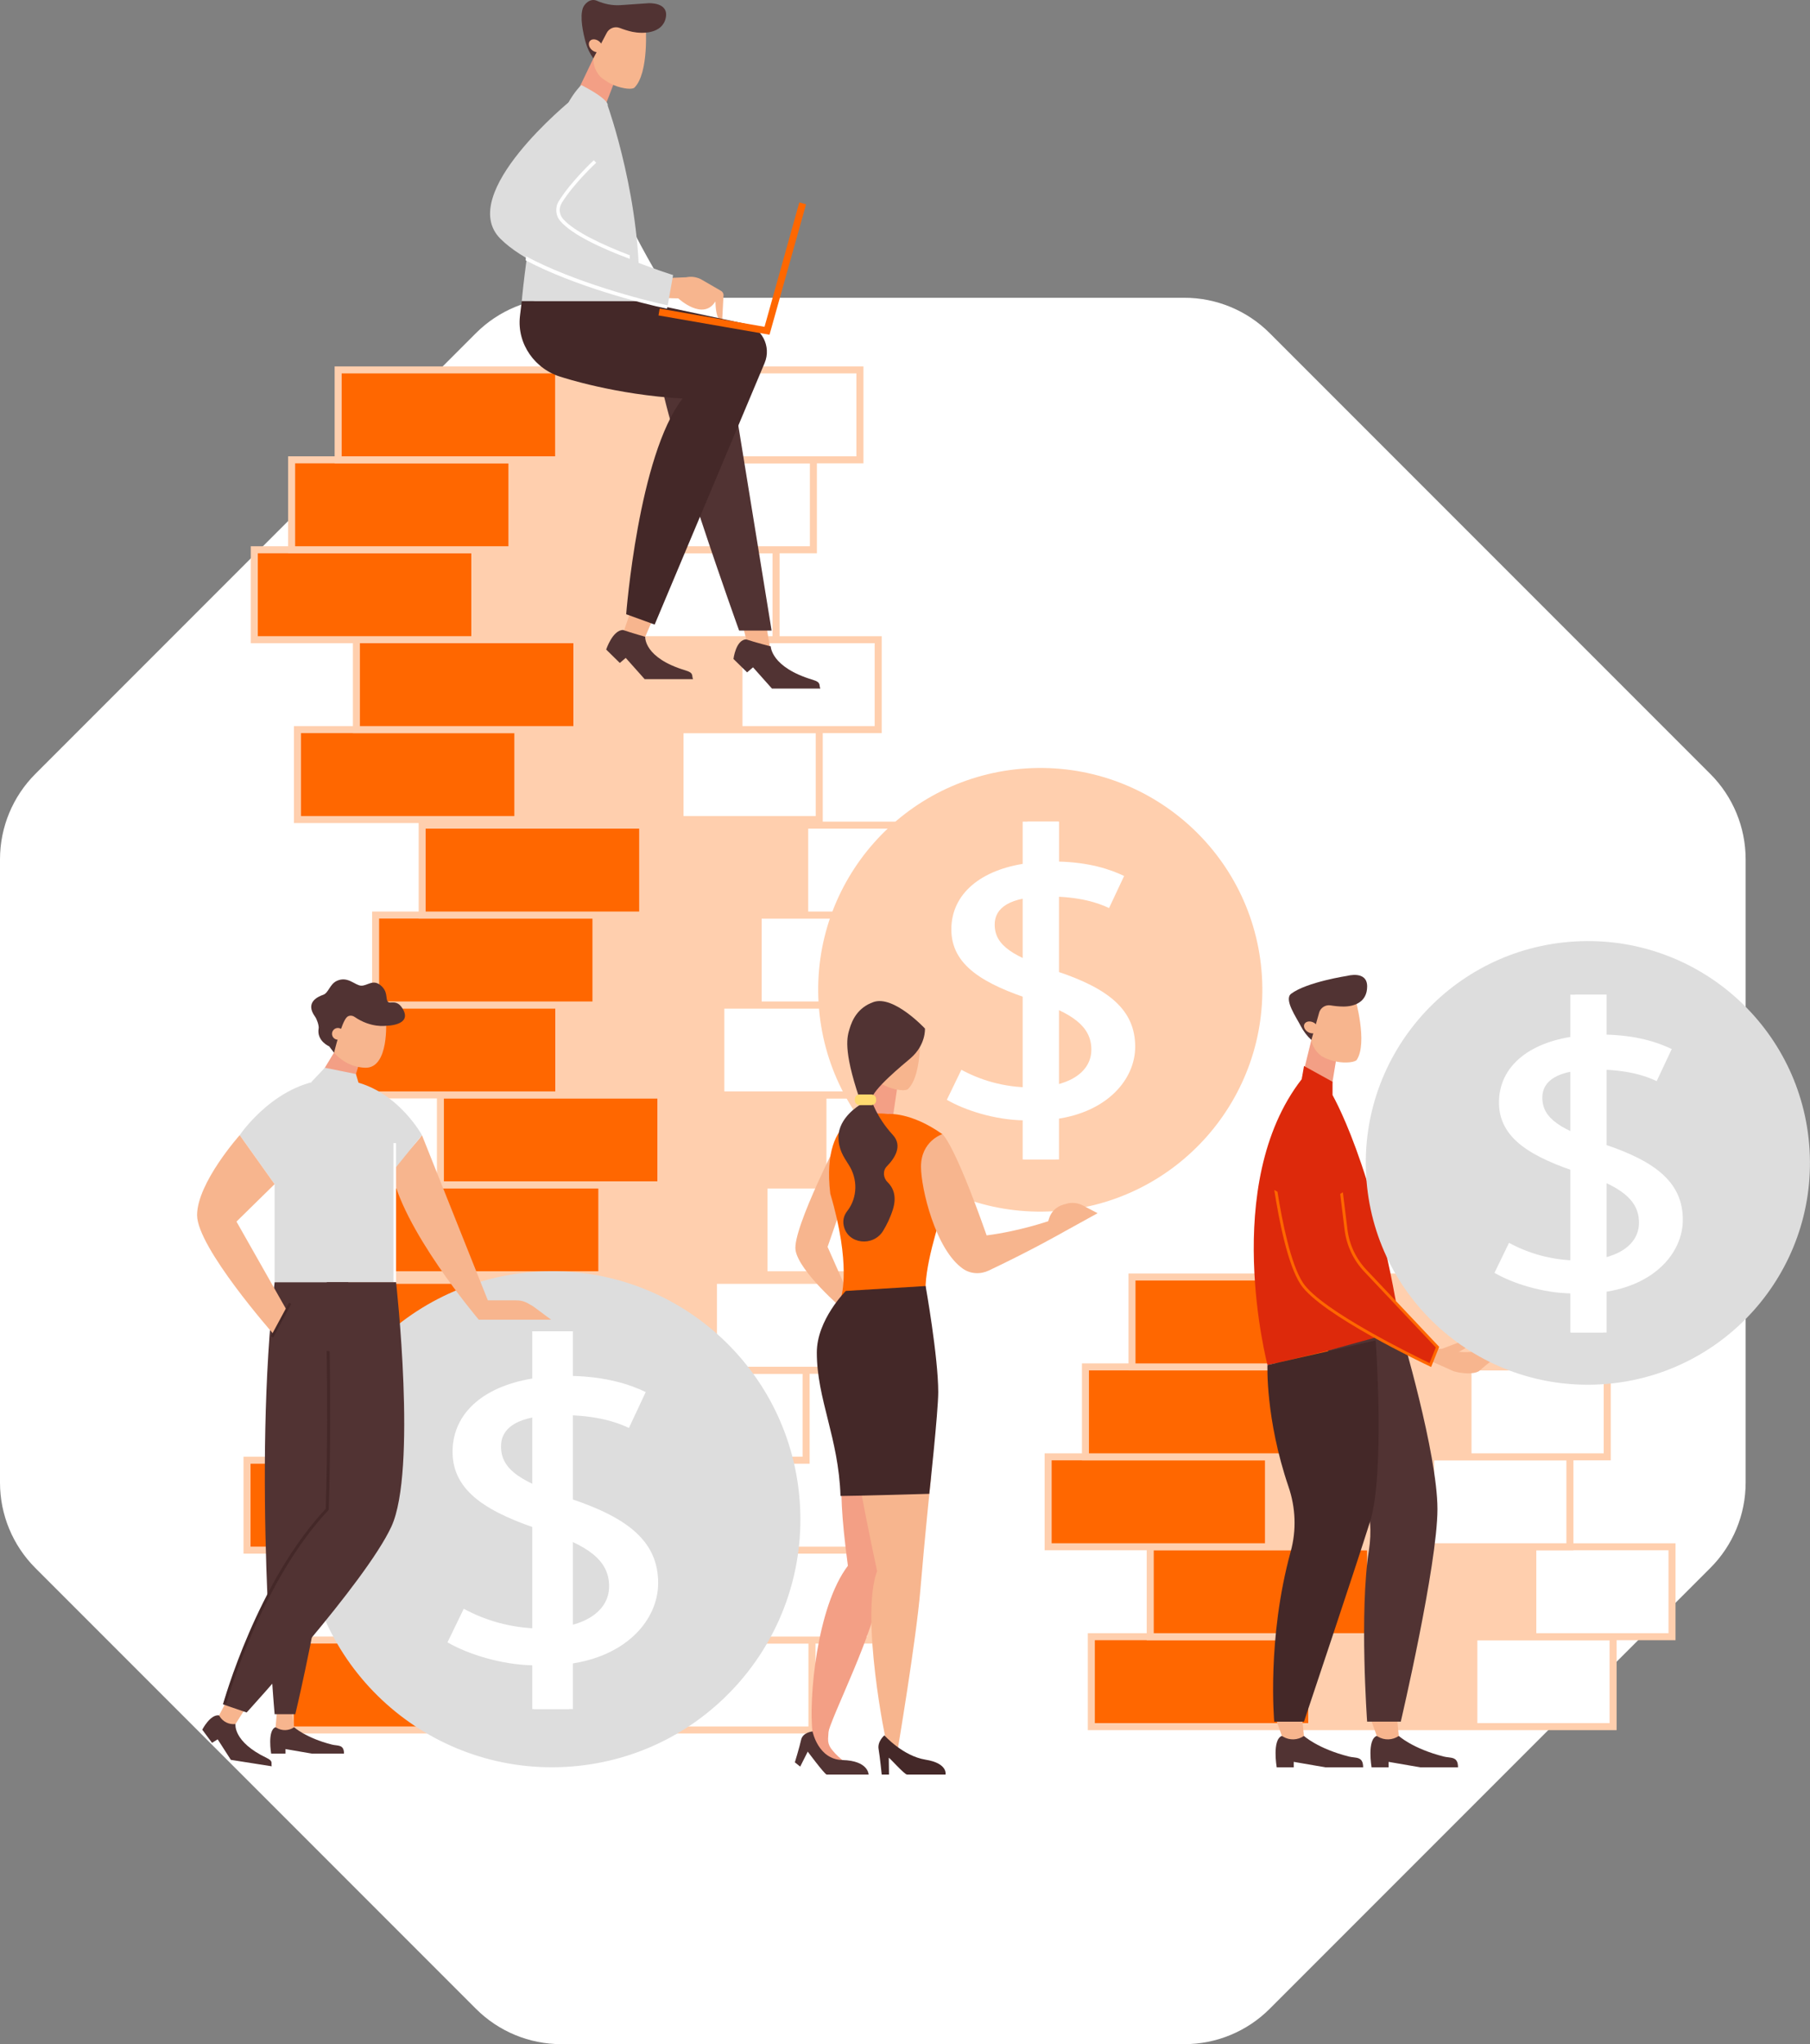 <svg width="450" height="508" viewBox="0 0 450 508" fill="none" xmlns="http://www.w3.org/2000/svg">
<rect x="0" y="0" width="450" height="508" fill="#808080" stroke="none"/>
<path d="M315.669 82.787C310.043 77.161 302.413 74 294.456 74H139.544C131.587 74 123.957 77.161 118.331 82.787L8.787 192.331C3.161 197.957 0 205.587 0 213.544V368.456C0 376.413 3.161 384.043 8.787 389.669L118.331 499.213C123.957 504.839 131.587 508 139.544 508H294.456C302.413 508 310.043 504.839 315.669 499.213L425.213 389.669C430.839 384.043 434 376.413 434 368.456V213.544C434 205.587 430.839 197.957 425.213 192.331L315.669 82.787Z" fill="white"/>
<g clip-path="url(#clip0_19_3941)">
<path d="M126.121 407.574H72.148V429.924H126.121V407.574Z" fill="#FF6700"/>
<path d="M201.872 407.574H158.086V429.924H201.872V407.574Z" fill="white"/>
<path d="M168.129 407.574H126.121V429.924H168.129V407.574Z" fill="#FFCFAE"/>
<path d="M202.742 430.792H71.279V406.698H202.75V430.792H202.742ZM73.018 429.048H200.995V408.442H73.026V429.048H73.018Z" fill="#FFCFAE"/>
<path d="M140.777 385.225H86.804V407.574H140.777V385.225Z" fill="#FF6700"/>
<path d="M216.528 385.225H172.742V407.574H216.528V385.225Z" fill="white"/>
<path d="M182.785 385.225H140.776V407.574H182.785V385.225Z" fill="#FFCFAE"/>
<path d="M217.398 408.45H85.935V384.364H217.406V408.45H217.398ZM87.674 406.706H215.651V386.101H87.674V406.706Z" fill="#FFCFAE"/>
<path d="M115.39 362.883H61.417V385.232H115.39V362.883Z" fill="#FF6700"/>
<path d="M191.134 362.883H147.348V385.232H191.134V362.883Z" fill="white"/>
<path d="M157.398 362.883H115.39V385.232H157.398V362.883Z" fill="#FFCFAE"/>
<path d="M192.011 386.101H60.54V362.015H192.011V386.101ZM62.287 384.356H190.264V363.751H62.287V384.356Z" fill="#FFCFAE"/>
<path d="M124.669 340.534H70.696V362.883H124.669V340.534Z" fill="#FF6700"/>
<path d="M200.413 340.534H156.627V362.883H200.413V340.534Z" fill="white"/>
<path d="M166.677 340.534H124.668V362.883H166.677V340.534Z" fill="#FFCFAE"/>
<path d="M201.29 363.751H69.819V339.658H201.29V363.751ZM71.566 362.007H199.543V341.402H71.566V362.007Z" fill="#FFCFAE"/>
<path d="M136.239 318.184H82.267V340.533H136.239V318.184Z" fill="#FF6700"/>
<path d="M211.983 318.184H168.197V340.533H211.983V318.184Z" fill="white"/>
<path d="M178.248 318.184H136.239V340.533H178.248V318.184Z" fill="#FFCFAE"/>
<path d="M212.861 341.402H81.39V317.316H212.861V341.402ZM83.136 339.658H211.114V319.052H83.136V339.658Z" fill="#FFCFAE"/>
<path d="M148.808 294.445H94.835V316.795H148.808V294.445Z" fill="#FF6700"/>
<path d="M224.559 294.445H180.773V316.795H224.559V294.445Z" fill="white"/>
<path d="M190.816 294.445H148.808V316.795H190.816V294.445Z" fill="#FFCFAE"/>
<path d="M225.437 317.671H93.966V293.577H225.437V317.671ZM95.713 315.927H223.69V295.321H95.713V315.927Z" fill="#FFCFAE"/>
<path d="M163.464 272.104H109.491V294.453H163.464V272.104Z" fill="#FF6700"/>
<path d="M239.215 272.104H195.429V294.453H239.215V272.104Z" fill="white"/>
<path d="M205.472 272.104H163.463V294.453H205.472V272.104Z" fill="#FFCFAE"/>
<path d="M240.085 295.321H108.622V271.235H240.093V295.321H240.085ZM110.361 293.577H238.338V272.972H110.361V293.577Z" fill="#FFCFAE"/>
<path d="M138.077 249.754H84.105V272.104H138.077V249.754Z" fill="#FF6700"/>
<path d="M213.828 249.754H170.042V272.104H213.828V249.754Z" fill="white"/>
<path d="M180.085 249.754H138.077V272.104H180.085V249.754Z" fill="#FFCFAE"/>
<path d="M214.698 272.972H83.235V248.886H214.706V272.972H214.698ZM84.974 271.228H212.951V250.623H84.974V271.228Z" fill="#FFCFAE"/>
<path d="M147.356 227.405H93.383V249.754H147.356V227.405Z" fill="#FF6700"/>
<path d="M223.108 227.405H179.322V249.754H223.108V227.405Z" fill="white"/>
<path d="M189.364 227.405H147.355V249.754H189.364V227.405Z" fill="#FFCFAE"/>
<path d="M223.977 250.623H92.514V226.529H223.985V250.623H223.977ZM94.253 248.878H222.23V228.273H94.253V248.878Z" fill="#FFCFAE"/>
<path d="M158.926 205.056H104.954V227.405H158.926V205.056Z" fill="#FF6700"/>
<path d="M234.67 205.056H190.884V227.405H234.67V205.056Z" fill="white"/>
<path d="M200.935 205.056H158.926V227.405H200.935V205.056Z" fill="#FFCFAE"/>
<path d="M235.547 228.273H104.084V204.187H235.555V228.273H235.547ZM105.823 226.529H233.801V205.924H105.823V226.529Z" fill="#FFCFAE"/>
<path d="M325.29 406.744H271.317V429.093H325.29V406.744Z" fill="#FF6700"/>
<path d="M401.041 406.744H357.255V429.093H401.041V406.744Z" fill="white"/>
<path d="M367.298 406.744H325.29V429.093H367.298V406.744Z" fill="#FFCFAE"/>
<path d="M401.919 429.961H270.448V405.868H401.919V429.961ZM272.195 428.217H400.172V407.612H272.195V428.217Z" fill="#FFCFAE"/>
<path d="M339.945 384.394H285.973V406.744H339.945V384.394Z" fill="#FF6700"/>
<path d="M415.697 384.394H371.912V406.744H415.697V384.394Z" fill="white"/>
<path d="M381.954 384.394H339.945V406.744H381.954V384.394Z" fill="#FFCFAE"/>
<path d="M416.567 407.612H285.096V383.526H416.567V407.612ZM286.843 405.868H414.82V385.262H286.843V405.868Z" fill="#FFCFAE"/>
<path d="M314.559 362.045H260.586V384.394H314.559V362.045Z" fill="#FF6700"/>
<path d="M390.303 362.045H346.517V384.394H390.303V362.045Z" fill="white"/>
<path d="M356.567 362.045H314.559V384.394H356.567V362.045Z" fill="#FFCFAE"/>
<path d="M391.18 385.262H259.709V361.169H391.18V385.262ZM261.456 383.518H389.433V362.913H261.456V383.518Z" fill="#FFCFAE"/>
<path d="M323.838 339.695H269.865V362.045H323.838V339.695Z" fill="#FF6700"/>
<path d="M399.582 339.695H355.796V362.045H399.582V339.695Z" fill="white"/>
<path d="M365.847 339.695H323.838V362.045H365.847V339.695Z" fill="#FFCFAE"/>
<path d="M400.459 362.913H268.988V338.82H400.459V362.913ZM270.735 361.169H398.712V340.564H270.735V361.169Z" fill="#FFCFAE"/>
<path d="M335.408 317.346H281.436V339.695H335.408V317.346Z" fill="#FF6700"/>
<path d="M411.152 317.346H367.366V339.695H411.152V317.346Z" fill="white"/>
<path d="M377.417 317.346H335.408V339.695H377.417V317.346Z" fill="#FFCFAE"/>
<path d="M412.03 340.571H280.559V316.485H412.03V340.571ZM282.305 338.827H410.283V318.222H282.305V338.827Z" fill="#FFCFAE"/>
<path d="M127.928 181.317H73.956V203.666H127.928V181.317Z" fill="#FF6700"/>
<path d="M203.672 181.317H159.886V203.666H203.672V181.317Z" fill="white"/>
<path d="M169.937 181.317H127.928V203.666H169.937V181.317Z" fill="#FFCFAE"/>
<path d="M204.55 204.542H73.079V180.449H204.55V204.542ZM74.826 202.798H202.803V182.193H74.826V202.798Z" fill="#FFCFAE"/>
<path d="M142.584 158.975H88.611V181.324H142.584V158.975Z" fill="#FF6700"/>
<path d="M218.328 158.975H174.542V181.324H218.328V158.975Z" fill="white"/>
<path d="M184.593 158.975H142.584V181.324H184.593V158.975Z" fill="#FFCFAE"/>
<path d="M219.205 182.193H87.734V158.107H219.205V182.193ZM89.481 180.449H217.459V159.843H89.481V180.449Z" fill="#FFCFAE"/>
<path d="M117.19 136.626H63.217V158.975H117.19V136.626Z" fill="#FF6700"/>
<path d="M192.941 136.626H149.155V158.975H192.941V136.626Z" fill="white"/>
<path d="M159.198 136.626H117.189V158.975H159.198V136.626Z" fill="#FFCFAE"/>
<path d="M193.819 159.843H62.348V135.75H193.819V159.843ZM64.095 158.099H192.072V137.494H64.095V158.099Z" fill="#FFCFAE"/>
<path d="M126.468 114.276H72.496V136.626H126.468V114.276Z" fill="#FF6700"/>
<path d="M202.22 114.276H158.435V136.626H202.22V114.276Z" fill="white"/>
<path d="M168.477 114.276H126.468V136.626H168.477V114.276Z" fill="#FFCFAE"/>
<path d="M203.098 137.494H71.626V113.4H203.098V137.494ZM73.373 135.75H201.351V115.145H73.373V135.75Z" fill="#FFCFAE"/>
<path d="M138.039 91.927H84.066V114.276H138.039V91.927Z" fill="#FF6700"/>
<path d="M213.791 91.927H170.005V114.276H213.791V91.927Z" fill="white"/>
<path d="M180.048 91.927H138.039V114.276H180.048V91.927Z" fill="#FFCFAE"/>
<path d="M214.66 115.145H83.197V91.059H214.668V115.145H214.66ZM84.936 113.4H212.913V92.795H84.944V113.4H84.936Z" fill="#FFCFAE"/>
<path d="M142.091 439C176.08 436.335 201.47 406.664 198.801 372.729C196.132 338.794 166.415 313.444 132.426 316.109C98.438 318.774 73.048 348.444 75.717 382.379C78.386 416.315 108.103 441.664 142.091 439Z" fill="#DDDDDD"/>
<path d="M132.677 424.721V413.856C124.555 413.743 116.153 411.002 111.253 408.14L115.299 399.797C120.343 402.538 126.937 404.712 134.779 404.712C144.724 404.712 151.439 400.711 151.439 394.187C151.439 387.664 145.979 384.009 135.619 380.581C121.334 376.006 112.516 370.75 112.516 360.799C112.516 350.847 120.774 344.105 133.66 342.391V330.846H142.342V341.938C150.743 342.164 156.483 343.999 160.544 345.94L156.362 354.857C153.42 353.483 148.369 351.655 139.407 351.655C128.624 351.655 124.563 354.864 124.563 359.44C124.563 365.382 129.743 368.357 141.926 372.472C156.347 377.274 163.63 383.224 163.63 393.394C163.63 402.425 155.931 411.576 141.51 413.516V424.721H132.692H132.677Z" fill="white"/>
<path d="M142.433 330.846H132.337V424.721H142.433V330.846Z" fill="white"/>
<path d="M104.901 282.093L121.288 323.152H128.231C130.204 323.152 130.862 323.673 132.571 324.655L137.026 327.962H119.035C119.035 327.962 99.441 304.873 97.301 290.436C103.729 284.018 104.901 282.093 104.901 282.093Z" fill="#F7B58E"/>
<path d="M78.394 269.257L83.106 261.473L89.194 264.636L87.121 271.386C87.061 271.417 87.001 271.447 86.94 271.469C84.959 269.302 81.162 270.329 78.394 269.257Z" fill="#F39F85"/>
<path d="M83.794 249.331L82.1 258.671C83.03 258.853 83.34 259.963 82.955 260.786C83 261.02 83 261.261 82.955 261.503C84.286 263.02 86.834 265.187 90.736 265.346C96.847 265.595 95.969 253.484 95.969 253.484L83.794 249.339V249.331Z" fill="#F7B58E"/>
<path d="M79.227 255.576C79.34 254.889 78.758 253.235 78.342 252.676C75.703 249.045 79.151 247.648 80.361 247.217C81.699 246.742 81.964 244.59 83.741 243.759C86.464 242.498 88.241 244.884 89.776 244.952C91.311 245.028 92.68 243.284 94.578 244.824C96.476 246.357 95.841 247.98 96.363 248.848C96.885 249.717 98.601 248.055 100.167 250.781C102.541 254.919 95.977 254.919 95.977 254.919C95.977 254.919 92.241 255.53 88.142 252.707C87.583 252.321 86.811 252.284 86.297 252.722C84.876 253.937 83.053 261.631 83.053 261.631L81.843 260.031C81.843 260.031 78.69 258.717 79.219 255.568L79.227 255.576Z" fill="#513333"/>
<path d="M82.562 257.154C82.69 257.947 83.439 258.49 84.233 258.362C85.027 258.233 85.572 257.486 85.443 256.693C85.314 255.9 84.566 255.357 83.772 255.485C82.978 255.613 82.433 256.361 82.562 257.154Z" fill="#F7B58E"/>
<path d="M68.276 318.66H98.155V290.436L104.901 282.093C104.901 282.093 97.369 268.208 83.144 268.208C68.919 268.208 59.602 282.093 59.602 282.093L68.276 294.279V318.66Z" fill="#DDDDDD"/>
<path d="M98.473 318.66V284.101L98.496 284.071H97.83V318.66H98.473Z" fill="white"/>
<path d="M58.544 428.444C58.544 428.444 57.871 432.838 66.287 436.862C68.012 437.685 67.339 438.131 67.558 438.946C64.654 438.493 57.394 437.346 57.394 437.346L54.12 432.249L52.713 433.117L50.286 429.848C50.286 429.848 52.267 425.982 54.46 426.292C56.169 427.19 58.544 428.436 58.544 428.436V428.444Z" fill="#513333"/>
<path d="M60.797 424.902L58.544 428.444C56.971 428.632 55.435 427.892 54.611 426.541L54.46 426.299L56.411 422.599L60.79 424.902H60.797Z" fill="#F7B58E"/>
<path d="M73.124 429.236C73.124 429.236 75.99 431.894 82.531 433.555C83.968 433.925 85.526 433.434 85.526 435.805H77.585L70.984 434.665V435.805H67.414C67.414 435.805 66.423 429.984 68.503 429.236H73.116H73.124Z" fill="#513333"/>
<path d="M72.428 425.053L73.132 429.236C71.831 430.135 70.122 430.195 68.76 429.38L68.519 429.236L68.874 425.053H72.428Z" fill="#F7B58E"/>
<path d="M77.374 268.932L80.762 265.346L88.491 266.916L89.186 269.257L77.374 268.932Z" fill="#DDDDDD"/>
<path d="M68.277 318.66C62.794 364.869 68.277 426.005 68.277 426.005H73.419C73.419 426.005 89.194 360.678 86.593 318.66H68.284H68.277Z" fill="#513333"/>
<path d="M98.473 318.66C98.473 318.66 103.729 365.488 97.301 379.388C90.873 393.289 61.319 425.574 61.319 425.574L55.451 423.558C55.451 423.558 66.484 390.925 81.465 373.393C82.259 343.667 81.238 318.652 81.238 318.652H98.48L98.473 318.66Z" fill="#513333"/>
<path d="M81.956 335.83C81.707 335.799 81.457 335.754 81.215 335.694C81.382 346.03 81.435 359.953 80.996 374.949C63.943 393.122 55.579 423.075 55.496 423.377L55.473 423.475C55.723 423.415 55.995 423.377 56.275 423.362C57.008 420.81 65.357 392.602 81.654 375.296L81.737 375.205V375.084C82.183 360.097 82.13 346.189 81.964 335.83H81.956Z" fill="#442828"/>
<path d="M59.602 282.093C59.602 282.093 49 293.962 49 301.981C49 309.999 67.951 331.488 67.951 331.488L71.165 325.395L58.793 303.582L68.269 294.279L59.595 282.093H59.602Z" fill="#F7B58E"/>
<path d="M67.913 332.387L67.346 332.084L71.846 323.741L72.413 324.043L67.913 332.387Z" fill="#442828"/>
<path d="M347.765 431.396C347.765 431.396 351.168 434.552 358.934 436.523C360.644 436.96 362.489 436.379 362.489 439.195H353.066L345.231 437.844V439.195H340.997C340.997 439.195 339.817 432.287 342.29 431.396H347.765Z" fill="#513333"/>
<path d="M347.289 426.435L347.765 431.403C346.222 432.476 344.196 432.544 342.577 431.577L342.29 431.403L340.528 426.435H347.289Z" fill="#F7B58E"/>
<path d="M324.178 431.396C324.178 431.396 327.581 434.552 335.347 436.523C337.057 436.96 338.902 436.379 338.902 439.195H329.479L321.645 437.844V439.195H317.41C317.41 439.195 316.23 432.287 318.703 431.396H324.178Z" fill="#513333"/>
<path d="M323.702 426.435L324.178 431.403C322.635 432.476 320.609 432.544 318.99 431.577L318.703 431.403L316.941 426.435H323.702Z" fill="#F7B58E"/>
<path d="M332.202 263.285L330.871 271.394L323.641 268.162L326.031 258.445L332.202 263.285Z" fill="#F39F85"/>
<path d="M334.826 264.04C335.839 264.01 336.769 263.859 337.261 263.466C340.172 259.238 336.853 247.829 336.853 247.829L332.194 245.873L326.273 249.558L325.933 257.199C325.842 259.238 326.825 261.193 328.572 262.469C330.447 263.519 332.61 264.1 334.811 264.04H334.826Z" fill="#F7B58E"/>
<path d="M327.929 251.755C328.254 250.472 329.502 249.633 330.818 249.852C331.771 250.011 332.913 250.139 334.017 250.139C336.641 250.139 339.9 249.112 339.9 245.126C339.9 241.139 334.992 242.506 334.992 242.506C334.992 242.506 324.912 244.031 321.01 246.953C319.142 248.35 322.265 252.79 323.414 255.017C324.08 256.308 324.965 257.463 326.038 258.445L327.937 251.755H327.929Z" fill="#513333"/>
<path d="M324.556 254.171C325.138 253.658 326.235 253.756 326.999 254.39C327.762 255.025 327.914 255.961 327.324 256.474C326.741 256.988 325.645 256.889 324.881 256.255C324.117 255.621 323.966 254.685 324.556 254.171Z" fill="#F7B58E"/>
<path d="M330.871 271.394C330.871 271.394 341.753 289.236 348.264 330.665C335.151 334.78 315.126 339.227 315.126 339.227C315.126 339.227 303.291 294.317 323.641 268.177C327.921 268.177 330.871 271.401 330.871 271.401V271.394Z" fill="#DD290B"/>
<path d="M348.264 330.657C348.264 330.657 357.377 361.199 357.377 375.024C357.377 388.849 348.264 427.847 348.264 427.847H339.893C339.893 427.847 337.934 400.567 340.339 385.247C341.05 380.74 340.709 376.141 339.431 371.77C334.939 356.412 330.152 335.641 330.152 335.641L348.264 330.657Z" fill="#513333"/>
<path d="M342.025 333.096C342.025 333.096 344.384 366.258 340.603 378.218C336.822 390.17 324.193 427.855 324.193 427.855H316.797C316.797 427.855 314.906 407.332 320.896 385.564C322.348 380.279 322.128 374.692 320.359 369.505C314.581 352.554 315.118 339.227 315.118 339.227L342.017 333.104L342.025 333.096Z" fill="#442828"/>
<path d="M360.462 335.278C360.825 335.497 362.156 336.139 365.166 336.003C367.865 335.882 373.393 333.987 372.652 336.758C370.278 338.465 367.691 340.752 367.691 340.752C366.149 341.643 363.177 341.311 361.362 340.752L355.993 338.359C355.993 338.359 355.206 335.618 355.146 335.497L356.227 334.886C357.618 335.241 359.055 335.361 360.469 335.278H360.462Z" fill="#F7B58E"/>
<path d="M361.528 336.335C361.528 336.335 361.634 336.456 361.869 336.615C361.536 336.804 361.211 337.007 360.901 337.219C359.509 337.438 358.125 337.695 356.734 337.929C356.719 337.113 356.688 335.965 356.673 335.89L365.468 332.56C365.468 332.56 366.33 333.421 364.803 334.659C363.275 335.898 361.536 336.328 361.536 336.328L361.528 336.335Z" fill="#F7B58E"/>
<path d="M332.202 285.687L334.637 305.552C335.106 309.395 336.8 312.989 339.462 315.806L357.384 334.78L355.607 339.227C355.607 339.227 328.61 326.52 323.641 319C318.673 311.472 316.192 288.533 316.192 288.533L332.202 285.695V285.687Z" fill="#DD290B"/>
<path d="M317.607 296.159C318.771 303.521 320.896 314.175 323.944 318.796C328.496 325.697 352.28 337.234 355.418 338.737L356.968 334.856L339.205 316.047C336.475 313.156 334.773 309.539 334.289 305.598L333.2 296.696C333.427 296.567 333.646 296.431 333.866 296.295L335 305.514C335.469 309.312 337.102 312.786 339.726 315.564L357.649 334.538L357.808 334.705L355.811 339.711L355.471 339.552C354.367 339.031 328.33 326.716 323.361 319.196C320.125 314.296 317.962 303.144 316.812 295.729C317.077 295.88 317.342 296.031 317.614 296.175L317.607 296.159Z" fill="#FF6700"/>
<path d="M331.294 268.827L324.201 264.916L323.641 268.162L331.294 272.126V268.827Z" fill="#DD290B"/>
<path d="M398.001 344.03C428.442 342.251 451.675 316.17 449.893 285.777C448.111 255.384 421.989 232.188 391.548 233.967C361.107 235.746 337.875 261.827 339.657 292.22C341.438 322.613 367.56 345.809 398.001 344.03Z" fill="#DDDDDD"/>
<path d="M390.712 331.148V321.431C383.452 321.333 375.935 318.879 371.556 316.319L375.171 308.859C379.678 311.313 385.577 313.254 392.587 313.254C401.48 313.254 407.485 309.675 407.485 303.846C407.485 298.017 402.599 294.748 393.336 291.674C380.563 287.582 372.675 282.878 372.675 273.984C372.675 265.089 380.064 259.056 391.581 257.524V247.195H399.348V257.116C406.857 257.32 411.992 258.958 415.629 260.695L411.886 268.668C409.254 267.437 404.732 265.799 396.724 265.799C387.082 265.799 383.452 268.668 383.452 272.761C383.452 278.076 388.087 280.734 398.977 284.418C411.871 288.715 418.382 294.03 418.382 303.129C418.382 311.208 411.493 319.385 398.599 321.121V331.141H390.712V331.148Z" fill="white"/>
<path d="M399.438 247.195H390.409V331.148H399.438V247.195Z" fill="white"/>
<path d="M262.058 300.997C292.492 299.106 315.629 272.941 313.736 242.554C311.842 212.168 285.635 189.067 255.201 190.958C224.767 192.848 201.63 219.014 203.524 249.4C205.417 279.787 231.624 302.887 262.058 300.997Z" fill="#FFCFAE"/>
<path d="M254.559 288.141V278.423C247.299 278.325 239.782 275.871 235.404 273.312L239.019 265.852C243.526 268.306 249.424 270.246 256.435 270.246C265.328 270.246 271.332 266.667 271.332 260.838C271.332 255.009 266.447 251.74 257.183 248.667C244.411 244.575 236.523 239.871 236.523 230.976C236.523 222.082 243.911 216.049 255.429 214.516V204.187H263.195V214.109C270.705 214.312 275.84 215.951 279.477 217.687L275.734 225.661C273.102 224.43 268.58 222.792 260.571 222.792C250.929 222.792 247.299 225.661 247.299 229.753C247.299 235.069 251.935 237.726 262.825 241.411C275.719 245.707 282.23 251.023 282.23 260.121C282.23 268.2 275.34 276.377 262.447 278.114V288.133H254.559V288.141Z" fill="white"/>
<path d="M263.286 204.187H254.257V288.141H263.286V204.187Z" fill="white"/>
<path d="M209.495 281.172C209.495 281.172 196.904 305.379 197.789 310.709C198.673 316.032 209.495 325.282 209.495 325.282L211.242 322.261L205.752 309.864L212.83 289.507L209.503 281.172H209.495Z" fill="#F7B58E"/>
<path d="M222.994 270.782L221.973 277.714H215.802L215.175 267.068L222.994 270.782Z" fill="#F39F85"/>
<path d="M234.285 301.384V281.851C226.367 276.249 220.771 276.845 220.771 276.845C219.379 276.702 219.084 276.702 217.239 276.702C217.186 276.702 203.982 275.728 206.417 296.612C211.688 314.371 209.155 322.201 209.155 322.201C209.155 322.201 222.956 327.819 230.662 323.855C228.726 319.422 232.296 307.213 234.232 301.294C234.247 301.324 234.269 301.354 234.285 301.384Z" fill="#FF6700"/>
<path d="M213.707 274.641C213.707 274.641 208.467 277.714 208.467 282.569C208.467 285.581 209.647 287.363 211.008 289.47C213.254 292.951 213.231 297.496 210.751 300.818C210.713 300.863 210.675 300.916 210.637 300.962C209.699 302.177 209.518 303.423 209.768 304.608C210.735 309.222 217.088 309.909 219.553 305.892C220.453 304.412 221.33 302.645 221.973 300.614C223.055 297.201 221.988 295.065 220.672 293.781C219.553 292.694 219.425 290.927 220.514 289.817C222.495 287.794 224.454 284.736 221.973 282.04C217.821 277.525 216.642 273.304 216.642 273.304L213.715 274.633L213.707 274.641Z" fill="#513333"/>
<path d="M202.016 430.626L205.714 431.267C206.478 426.692 217.973 404.984 218.91 393.719C219.946 381.208 222.858 367.277 222.858 367.277L210.493 363.608C210.493 363.608 207.363 363.608 210.804 389.113C203.075 399.246 201.003 422.237 202.016 430.641V430.626Z" fill="#F39F85"/>
<path d="M228.673 254.428L217.269 253.892L215.243 261.737C215.212 261.85 215.205 261.963 215.182 262.069C215.364 262.182 215.538 262.296 215.711 262.416C215.742 262.439 215.764 262.462 215.795 262.477C215.825 262.499 215.848 262.515 215.878 262.53C217.958 264.025 218.82 266.584 218.661 269.083C219.984 269.891 221.451 270.488 223.009 270.775C224.068 270.971 225.081 271.016 225.679 270.714C229.649 266.969 228.688 254.42 228.688 254.42L228.673 254.428Z" fill="#F7B58E"/>
<path d="M213.677 272.98C216.641 273.319 211.93 272.98 216.641 273.319C216.778 270.828 224.816 264.334 226.344 263.02C230.246 259.66 229.959 255.606 229.959 255.606C229.959 255.606 222.192 247.248 217.163 249.022C213.223 250.411 211.862 253.514 211.227 255.644C210.667 257.509 209.518 260.687 213.677 272.98Z" fill="#513333"/>
<path d="M211.121 354.321C211.121 354.321 214.025 371.77 218.063 390.427C213.844 401.692 220.272 433.132 220.393 433.027C220.876 432.574 223.1 435.307 223.1 435.307C223.1 435.307 227.788 407.559 228.824 395.048C229.861 382.537 231.449 367.277 231.449 367.277L211.121 354.328V354.321Z" fill="#F7B58E"/>
<path d="M219.871 431.26C219.871 431.26 218.109 432.747 218.434 434.65C218.759 436.553 219.213 441 219.213 441H221.02L220.967 436.847C220.967 436.575 224.847 441 225.505 441H235.079C235.079 441 235.714 438.199 230.095 437.3C224.469 436.402 219.871 431.26 219.871 431.26Z" fill="#442828"/>
<path d="M213.707 271.99H216.634C217.292 271.99 217.821 272.519 217.821 273.176V273.455C217.821 274.112 217.292 274.641 216.634 274.641H213.707C213.049 274.641 212.52 274.112 212.52 273.455V273.176C212.52 272.519 213.049 271.99 213.707 271.99Z" fill="#FFDA70"/>
<path d="M230.125 319.589C230.125 319.589 233.264 337.204 233.264 345.97C233.264 350.787 231.04 371.234 231.04 371.234C231.04 371.234 212.694 371.77 208.966 371.77C208.489 357.28 203.075 347.722 203.075 336.132C203.075 327.954 210.297 320.812 210.297 320.812L230.125 319.596V319.589Z" fill="#442828"/>
<path d="M265.101 299.157L264.277 299.399C262.613 299.882 261.305 301.173 260.806 302.834L260.609 303.483C260.609 303.483 253.372 305.983 245.296 307.009C237.068 283.618 234.285 281.851 234.285 281.851C234.285 281.851 228.976 283.535 228.976 289.945C228.976 295.314 232.568 310.536 239.405 315.3C241.288 316.614 243.768 316.727 245.848 315.738C256.836 310.528 264.587 306.073 264.587 306.073L272.883 301.498L269.215 299.572C267.945 298.908 266.47 298.757 265.094 299.157H265.101Z" fill="#F7B58E"/>
<path d="M206.138 428.104L205.88 432.06C205.827 432.891 206.054 433.714 206.531 434.401C207.06 435.156 207.945 436.198 209.412 437.391C206.637 438.282 204.111 435.171 202.787 433.11C202.145 432.106 201.895 430.897 202.069 429.72L202.538 426.601L206.138 428.104Z" fill="#F39F85"/>
<path d="M202.024 430.278C202.024 430.278 199.581 430.497 199.173 432.355C198.764 434.212 197.615 437.965 197.615 437.965L198.946 439.022L200.821 435.299C200.821 435.299 204.859 440.736 205.502 441H215.953C215.953 441 215.953 437.549 209.412 437.391C203.385 437.247 202.016 430.278 202.016 430.278H202.024Z" fill="#513333"/>
<path d="M190.658 156.272L191.474 161.157C189.954 162.207 187.958 162.275 186.37 161.331L186.083 161.157L184.873 156.272H190.65H190.658Z" fill="#F7B58E"/>
<path d="M151.432 43.226C155.78 57.55 170.368 79.544 170.368 79.544L158.843 74.833L150.698 56.04C150.698 56.04 147.083 28.896 151.432 43.219V43.226Z" fill="white"/>
<path d="M182.747 100.753L191.837 156.71H183.761C183.761 156.71 165.611 106.371 163.713 91.564C163.713 83.183 182.059 91.564 182.059 91.564L182.755 100.753H182.747Z" fill="#513333"/>
<path d="M152.657 20.62L149.64 28.412L143.113 23.693L147.522 14.505L152.657 20.62Z" fill="#F39F85"/>
<path d="M155.114 21.912C156.128 22.093 157.088 22.138 157.663 21.843C161.452 18.234 160.522 6.184 160.522 6.184L156.294 3.262L149.632 5.701L147.703 13.243C147.189 15.259 147.756 17.411 149.231 19.042C150.88 20.477 152.914 21.511 155.114 21.904V21.912Z" fill="#F7B58E"/>
<path d="M150.804 8.245C151.394 7.037 152.816 6.463 154.078 6.946C154.994 7.301 156.105 7.671 157.202 7.905C159.818 8.449 164.688 8.404 165.52 4.432C166.352 0.461 161.18 0.8 161.18 0.8L154.305 1.276C152.271 1.419 150.252 1.004 148.376 0.189C146.728 -0.529 145.261 0.997 144.905 2.024C144.134 4.266 144.936 8.094 145.616 10.556C146.009 11.975 146.652 13.312 147.514 14.512L150.804 8.245Z" fill="#513333"/>
<path d="M146.947 9.944C147.635 9.551 148.709 9.876 149.337 10.669C149.964 11.462 149.919 12.421 149.231 12.813C148.543 13.206 147.469 12.881 146.841 12.088C146.214 11.296 146.259 10.337 146.955 9.944H146.947Z" fill="#F7B58E"/>
<path d="M191.625 160.636C191.625 160.636 191.648 165.831 202.099 168.949C204.239 169.591 203.544 170.225 203.952 171.124H191.928L187.217 165.838L185.749 167.092L182.354 163.762C182.354 163.762 182.944 158.945 185.53 158.9C187.663 159.624 191.625 160.636 191.625 160.636Z" fill="#513333"/>
<path d="M161.928 154.747L159.977 159.247C158.2 159.753 156.287 159.171 155.092 157.767L154.873 157.51L156.453 152.882L161.928 154.747Z" fill="#F7B58E"/>
<path d="M151.076 26.23C151.076 26.23 151.908 24.947 144.52 21.134C133.38 32.256 129.72 74.84 129.72 74.84H158.85C159.833 50.543 151.076 26.23 151.076 26.23Z" fill="#DDDDDD"/>
<path d="M179.858 73.685C179.987 73.134 179.745 72.567 179.253 72.281L174.504 69.532C173.332 68.853 171.948 68.626 170.617 68.906L165.467 69.109L164.794 69.925L163.728 74.47C164.764 74.221 165.369 74.062 165.369 74.062L168.636 74.153C168.636 74.153 174.807 79.876 177.862 74.901C177.991 80.194 179.541 79.786 179.541 79.786L179.858 73.685Z" fill="#F7B58E"/>
<path d="M129.72 74.84L129.282 78.449C129.282 78.495 129.267 78.547 129.267 78.593C128.488 85.479 133.025 91.867 139.71 93.739C139.71 93.739 152.967 98.126 169.71 99.039C158.722 113.121 155.682 152.648 155.682 152.648L162.76 155.215L190.098 90.205C191.845 86.053 189.38 81.334 184.963 80.397L158.85 74.848H129.72V74.84Z" fill="#442828"/>
<path d="M147.93 40.138C147.93 40.138 142.508 45.099 139.317 50.18C138.432 51.592 138.561 53.419 139.657 54.681C145.722 61.657 167.343 68.354 167.343 68.354L165.944 76.23C165.944 76.23 135.271 70.204 124.404 59.324C113.257 48.157 142.077 24.841 142.077 24.841" fill="#DDDDDD"/>
<path d="M139.68 50.414C138.886 51.683 139.007 53.284 139.983 54.401C142.75 57.587 150.131 60.985 156.574 63.447C156.567 63.839 156.574 63.869 156.574 64.338C149.806 61.801 142.35 58.441 139.325 54.967C138.1 53.556 137.948 51.539 138.947 49.954C142.13 44.88 147.583 39.874 147.636 39.821L148.218 40.455C148.165 40.508 142.796 45.431 139.673 50.407L139.68 50.414Z" fill="white"/>
<path d="M130.794 63.703C142.576 70.053 159.841 74.599 166.004 75.882C165.944 76.23 165.883 76.516 165.823 76.713C159.894 75.505 142.796 71.118 130.681 64.692C130.696 64.36 130.741 64.013 130.794 63.696V63.703Z" fill="white"/>
<path d="M191.315 83.183L200.398 50.769L198.726 50.301L190.075 81.213L164.008 76.69L163.713 78.389L191.315 83.183Z" fill="#FF6700"/>
<path d="M160.408 158.25C160.408 158.25 160 163.49 170.451 166.609C172.591 167.25 171.895 167.885 172.304 168.783H160.279L155.568 163.498L154.101 164.751L150.706 161.421C150.706 161.421 152.294 156.604 154.88 156.559C157.013 157.284 160.416 158.25 160.416 158.25H160.408Z" fill="#513333"/>
</g>
<defs>
<clipPath id="clip0_19_3941">
<rect width="401" height="441" fill="white" transform="translate(49)"/>
</clipPath>
</defs>
</svg>

